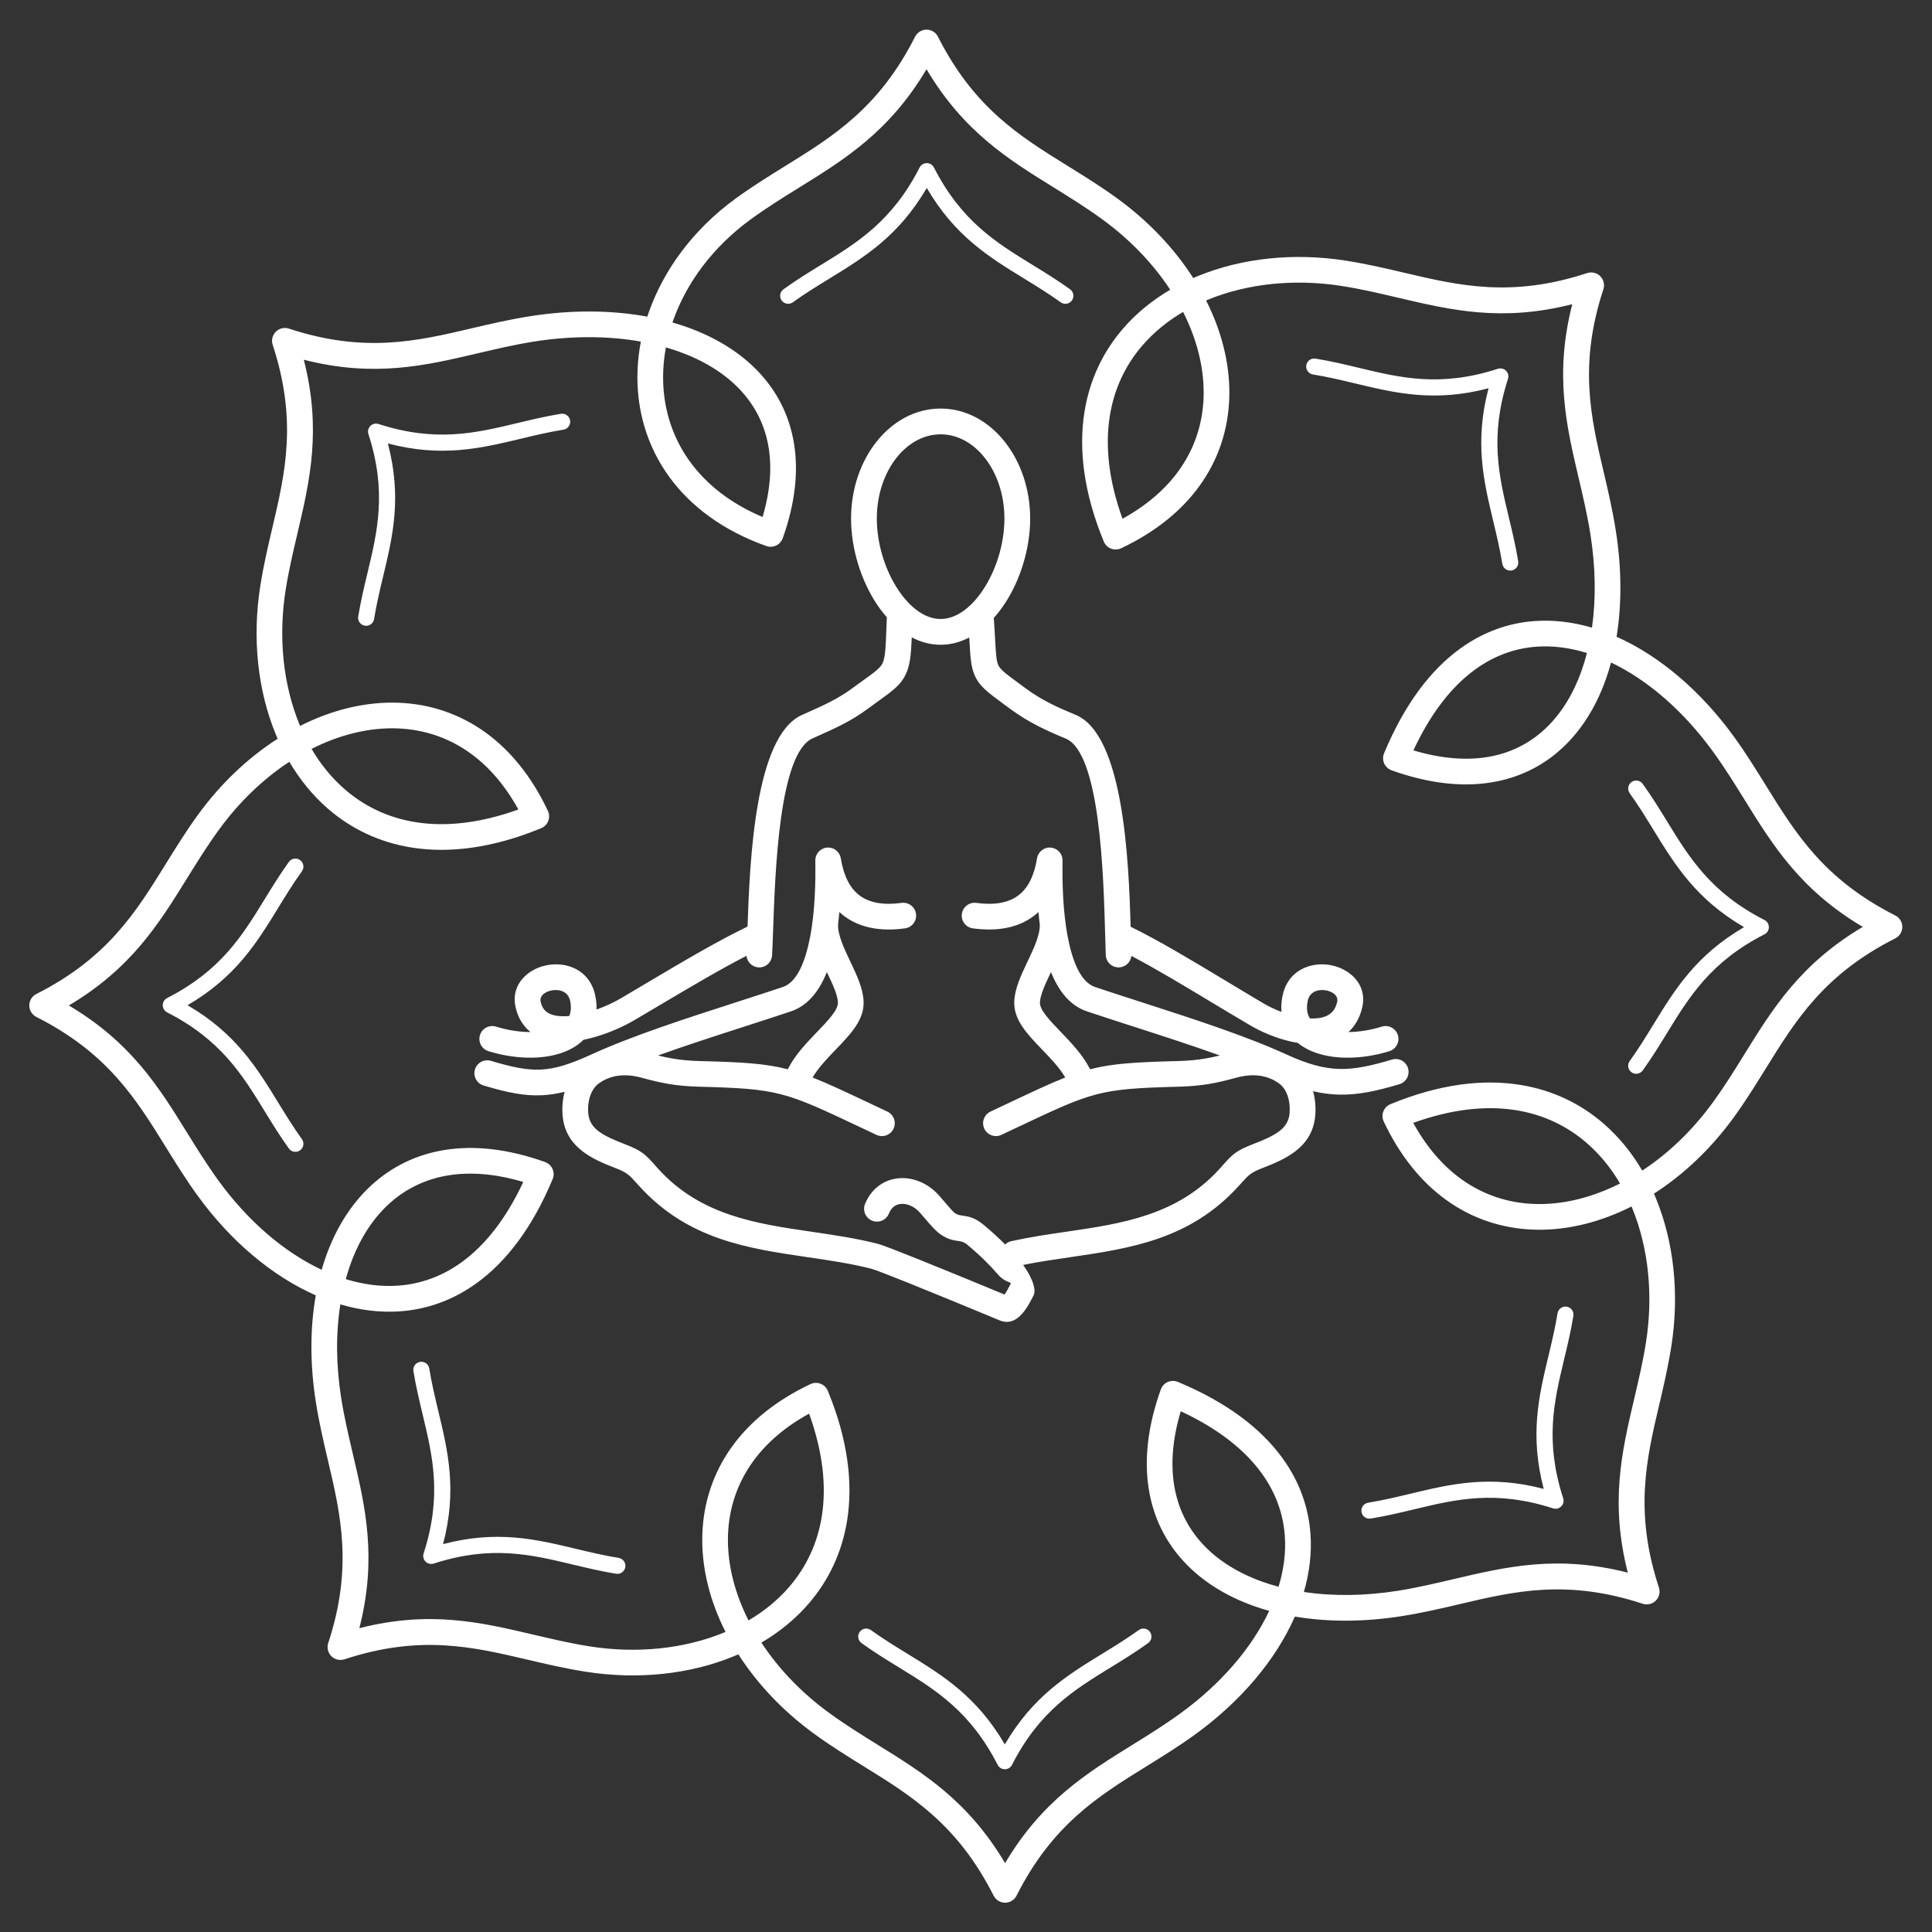 <?xml version="1.0" encoding="UTF-8"?> <svg xmlns="http://www.w3.org/2000/svg" width="1200pt" height="1200pt" viewBox="0 0 1200 1200"><rect x="0" y="0" width="1200" height="1200" fill="#333333" stroke="none"/> <path d="m502.55 878.03c-15.133 8.309-26.594 18.367-34.723 29.547-10.047 13.82-15.051 29.426-15.641 45.594-0.598 16.434 3.328 33.543 11.137 50.055 0.512 1.086 1.043 2.168 1.59 3.25 9.605-5.648 18.117-12.562 25.152-20.684 10.438-12.055 17.656-26.805 20.383-44.051 2.906-18.391 0.77-39.695-7.898-63.707zm81.684-624.27c15.707 0 29.812 7.922 39.926 20.73 9.699 12.285 15.699 29.121 15.699 47.594 0 18.852-6.273 38.82-16.328 53.676-1.949 2.879-4.043 5.574-6.269 8.055 0.355 4.934 0.609 9.461 0.82 13.316 0.473 8.512 0.734 13.184 1.91 15.883 1.273 2.914 5.047 5.688 13.418 11.844l3.481 2.574c5.144 3.801 10.121 6.773 15.141 9.344 4.984 2.555 10.359 4.859 16.062 7.227 29.75 12.352 32.977 90.016 34.145 131.6 17.379 8.477 37.91 20.832 58.988 33.52 8.762 5.273 17.613 10.602 23.496 14.066 3.227 1.902 7.086 3.769 11.219 5.34-0.258-3.098-0.059-6.422 0.66-9.961 2.406-11.867 10.848-17.848 20.18-19.289 3.363-0.52 6.887-0.395 10.273 0.301 3.375 0.691 6.621 1.98 9.453 3.785 7.375 4.703 11.945 12.594 9.539 22.633-0.801 3.332-1.973 6.238-3.461 8.766-1.441 2.445-3.137 4.519-5.039 6.258 6.57-0.059 13.699-1.195 20.73-3.367 4.211-1.293 8.676 1.07 9.969 5.281 1.293 4.211-1.07 8.676-5.281 9.969-13.434 4.144-27.461 5.148-38.969 2.812-6.305-1.277-11.93-3.539-16.445-6.812-0.512-0.371-1.008-0.754-1.492-1.152-1.734-0.285-3.473-0.641-5.199-1.055-8.922-2.141-17.648-5.902-24.207-9.766-9.793-5.769-16.77-9.969-23.684-14.129-17.812-10.719-35.227-21.203-50.258-29.07-0.41 3.875-3.609 6.961-7.617 7.121-4.402 0.172-8.109-3.254-8.281-7.656-0.133-3.078-0.25-7.41-0.383-12.422-0.992-36.699-3.059-113.13-24.461-122.02-5.785-2.402-11.352-4.801-17.188-7.789-5.801-2.973-11.527-6.387-17.391-10.719-0.949-0.703-1.301-0.953-3.418-2.512-10.754-7.906-15.605-11.473-18.605-18.344-2.332-5.34-2.648-11.027-3.223-21.383l-0.113-2.059c-5.555 2.894-11.531 4.516-17.797 4.516-6.312 0-12.332-1.645-17.922-4.582-0.473 11.008-1.098 17.254-3.609 22.691-3.133 6.777-7.894 10.211-17.191 16.906-1.797 1.297-3.805 2.742-6.539 4.762-10.48 7.746-20.277 12.117-30.621 16.727-0.266 0.117 0.828-0.371-3.738 1.688-20.609 9.281-23.137 81.984-24.43 119.11-0.227 6.488-0.418 11.984-0.637 15.582-0.258 4.402-4.035 7.758-8.438 7.5-3.969-0.234-7.09-3.332-7.473-7.168-16.582 8.523-34.766 19.309-54.375 30.941-2.918 1.73-5.879 3.488-15.453 9.129-7.199 4.238-17.691 8.859-28.293 11.402-1.027 0.246-2.062 0.473-3.094 0.68-1.109 1.102-2.316 2.121-3.609 3.062-4.516 3.273-10.141 5.535-16.445 6.812-11.508 2.332-25.535 1.328-38.969-2.812-4.211-1.293-6.574-5.758-5.281-9.969 1.293-4.211 5.758-6.574 9.969-5.281 7.285 2.246 14.676 3.387 21.441 3.367-2.328-1.844-4.363-4.152-6.027-6.977-1.375-2.332-2.453-5.004-3.18-8.047-2.406-10.039 2.16-17.93 9.539-22.633 2.832-1.805 6.082-3.094 9.453-3.785 3.387-0.695 6.91-0.82 10.273-0.301 9.332 1.441 17.773 7.422 20.18 19.289 0.605 2.988 0.844 5.816 0.746 8.488 5.781-2.07 11.133-4.625 15.234-7.043 0.891-0.527 8.215-4.871 15.391-9.129 22.91-13.59 43.895-26.039 63.168-35.371 1.434-41 4.531-118.25 33.742-131.41 2.035-0.918 1.039-0.457 3.801-1.688 9.523-4.246 18.547-8.27 27.621-14.977 2.191-1.621 4.586-3.344 6.727-4.887 7.019-5.055 10.609-7.644 12.004-10.656 1.715-3.711 1.961-10.387 2.461-24.07l0.164-4.426c-2.086-2.359-4.055-4.914-5.891-7.629-10.055-14.855-16.328-34.824-16.328-53.676 0-18.473 6-35.309 15.699-47.594 10.113-12.809 24.219-20.73 39.926-20.73zm27.426 30.605c-7.125-9.023-16.828-14.605-27.426-14.605-10.598 0-20.301 5.582-27.426 14.605-7.535 9.547-12.199 22.875-12.199 37.719 0 15.742 5.219 32.383 13.578 44.738 7.106 10.5 16.32 17.641 26.047 17.641 6.727 0 13.203-3.414 18.91-8.988 0.164-0.176 0.336-0.348 0.512-0.508 2.356-2.375 4.578-5.121 6.625-8.141 8.359-12.355 13.578-28.996 13.578-44.738 0-14.844-4.66-28.172-12.199-37.719zm10.348 420.51c-3.988 1.883-8.742 0.176-10.625-3.812-1.883-3.988-0.176-8.742 3.812-10.625 3.535-1.664 6.863-3.234 10-4.719 15.734-7.434 26.883-12.699 36.469-16.469-3.668-6.199-9.215-11.969-14.406-17.363-9.375-9.75-17.816-18.523-17.277-30.023 0.379-8.086 4.234-16.191 8.227-24.586 3.82-8.027 7.789-16.379 7.625-22.965-0.328-2.609-0.598-5.223-0.824-7.812-1.035 0.953-2.121 1.848-3.262 2.684-9.395 6.906-21.848 9.543-37.484 7.434-4.367-0.586-7.43-4.602-6.844-8.969 0.586-4.367 4.602-7.43 8.969-6.844 11.316 1.527 19.91-0.078 25.922-4.496 6.164-4.531 10.066-12.375 11.812-23.156 0.691-4.348 4.777-7.316 9.125-6.625 4.055 0.645 6.91 4.242 6.715 8.25-0.191 12.215 0.07 30.93 3.312 47.562 2.894 14.852 7.981 27.727 16.93 30.723 9.086 3.043 18.832 6.188 28.809 9.406 31.203 10.066 64.676 20.863 90.242 32.566 12.961 5.934 22.883 8.637 32.543 8.898 9.766 0.266 19.82-1.945 32.812-5.824 4.227-1.262 8.676 1.148 9.938 5.375 1.262 4.227-1.148 8.676-5.375 9.938-14.465 4.316-25.898 6.769-37.75 6.449-5.219-0.141-10.41-0.82-15.855-2.109 1.336 4.844 1.77 9.996 1.363 14.969-0.824 10.074-5.488 16.98-12.238 22.246-5.926 4.625-13.152 7.637-20.605 10.535-7.203 2.801-8.465 4.207-12.953 9.203-0.461 0.512-0.254 0.285 0 0l-0.008-0.008-1.699 1.871c-30.227 33.371-67.418 38.816-104.86 44.297-9.859 1.441-19.738 2.891-29.094 4.785 6.047 8.363 8.156 15.605 6.559 18.781-1.598 3.176-3.57 6.984-5.871 9.973-4.039 5.25-9.031 8.277-15.309 5.664-14.621-6.082-38.609-15.996-56.309-23.105-11.879-4.769-21.16-8.391-23.289-8.93-12.855-3.273-26.172-5.223-39.453-7.168-37.438-5.481-74.629-10.922-104.86-44.297l-1.699-1.871-0.012 0.008c0.246 0.277 0.422 0.469 0 0-4.488-5-5.75-6.402-12.953-9.203-7.453-2.898-14.68-5.91-20.605-10.535-6.75-5.266-11.414-12.172-12.238-22.246-0.395-4.852 0.008-9.875 1.27-14.617-4.824 1.227-9.387 1.93-13.988 2.156-11.129 0.547-21.797-1.707-36.352-6.051-4.227-1.262-6.637-5.711-5.375-9.938 1.262-4.227 5.711-6.637 9.938-5.375 12.906 3.852 22.137 5.863 31.039 5.426 8.895-0.438 18.121-3.332 31.145-9.297 25.566-11.703 59.039-22.5 90.242-32.566 9.977-3.219 19.723-6.363 28.809-9.406 8.949-2.996 14.035-15.871 16.93-30.723 3.246-16.633 3.504-35.352 3.312-47.562-0.195-4.008 2.66-7.606 6.715-8.25 4.348-0.691 8.434 2.277 9.125 6.625 1.746 10.781 5.648 18.625 11.812 23.156 6.012 4.418 14.605 6.023 25.922 4.496 4.367-0.586 8.383 2.477 8.969 6.844 0.586 4.367-2.477 8.383-6.844 8.969-15.641 2.109-28.094-0.527-37.484-7.434-1.137-0.836-2.223-1.73-3.262-2.684-0.227 2.594-0.5 5.207-0.824 7.812-0.164 6.586 3.805 14.938 7.625 22.965 3.992 8.395 7.848 16.496 8.227 24.586 0.535 11.5-7.902 20.277-17.277 30.023-5.191 5.394-10.738 11.168-14.406 17.363 9.586 3.769 20.73 9.035 36.469 16.469 3.137 1.48 6.461 3.051 10 4.719 3.988 1.883 5.695 6.637 3.812 10.625-1.883 3.988-6.637 5.695-10.625 3.812-3.535-1.664-6.863-3.234-10-4.719-46.766-22.09-50.633-23.918-100.04-25.184-7.426-0.191-13.426-0.777-19.066-1.727-5.547-0.934-10.852-2.25-16.914-3.906-5.348-1.461-10.363-1.812-14.91-1.105-4.391 0.68-8.387 2.359-11.848 4.984-2.168 1.645-3.766 4.086-4.82 6.926-1.27 3.422-1.711 7.394-1.387 11.332 0.398 4.891 2.731 8.297 6.113 10.934 4.203 3.281 10.242 5.769 16.543 8.223 10.836 4.215 12.645 6.227 19.078 13.391 2.293 2.555-1.629-1.754 1.645 1.863 26.328 29.066 60.727 34.102 95.355 39.172 13.75 2.012 27.535 4.031 41.078 7.481 2.707 0.691 12.703 4.566 25.289 9.617 17.324 6.957 39.086 15.938 53.484 21.914 1.344-1.902 2.688-4.519 3.816-6.762 0.582-1.156-3.594-0.645-7.898-5.676-4.574-5.348-10.977-11.812-19.09-18.539-2.18-1.809-3.769-2.035-5.379-2.266-3.156-0.449-6.34-0.906-10.922-3.93-3.188-2.102-6.816-6.359-10.371-10.523-1.086-1.273-2.16-2.535-2.723-3.172-1.816-2.074-3.965-3.59-6.207-4.504-2-0.816-4.031-1.129-5.902-0.906-1.66 0.199-3.203 0.836-4.457 1.934-1.07 0.938-2.008 2.277-2.731 4.051-1.656 4.09-6.316 6.062-10.406 4.406s-6.062-6.316-4.406-10.406c1.691-4.148 4.121-7.488 7.043-10.051 3.801-3.332 8.32-5.238 13.082-5.812 4.547-0.547 9.293 0.137 13.781 1.969 4.445 1.812 8.672 4.781 12.207 8.816 1.246 1.422 2.047 2.359 2.848 3.297 2.867 3.363 5.797 6.797 6.996 7.586 1.543 1.016 2.988 1.223 4.422 1.43 3.863 0.551 7.688 1.098 13.316 5.766 5.035 4.172 9.5 8.297 13.363 12.188 1.027-1 2.336-1.734 3.836-2.066 11.625-2.562 22.859-4.207 34.074-5.848 34.629-5.066 69.027-10.102 95.355-39.172 3.121-3.445-0.68 0.727 1.645-1.863 6.434-7.164 8.242-9.176 19.078-13.391 6.301-2.453 12.34-4.941 16.543-8.223 3.379-2.637 5.711-6.043 6.113-10.934 0.32-3.938-0.117-7.914-1.387-11.332-1.055-2.84-2.652-5.281-4.82-6.926-3.461-2.625-7.457-4.305-11.848-4.984-4.547-0.707-9.566-0.355-14.91 1.105-6.059 1.656-11.363 2.969-16.914 3.906-5.641 0.953-11.641 1.535-19.066 1.727-49.402 1.266-53.27 3.094-100.04 25.184-3.137 1.48-6.461 3.051-10 4.719zm55.086-40.738c13.848-3.598 28.09-4.422 54.574-5.102 6.469-0.164 11.77-0.688 16.816-1.539 3.121-0.527 6.113-1.168 9.195-1.926-17.23-6.199-35.762-12.18-53.543-17.914-9.988-3.223-19.746-6.371-28.996-9.469-10.598-3.551-17.672-12.723-22.34-24.422l-0.156 0.324c-3.309 6.953-6.504 13.668-6.727 18.461-0.219 4.695 5.969 11.129 12.84 18.273 6.625 6.891 13.754 14.301 18.336 23.312zm94.035 70.578c0.316-0.355 0.707-0.793-0.008-0.008zm-257.4-130.62-0.156-0.324c-4.672 11.699-11.742 20.871-22.34 24.422-9.25 3.098-19.008 6.246-28.996 9.469-17.781 5.738-36.312 11.715-53.543 17.914 3.082 0.754 6.07 1.398 9.195 1.926 5.051 0.852 10.348 1.375 16.816 1.539 26.484 0.68 40.723 1.504 54.574 5.102 4.582-9.012 11.711-16.422 18.336-23.312 6.871-7.144 13.059-13.578 12.84-18.273-0.223-4.793-3.418-11.504-6.727-18.461zm299.89 28.465c2.352 0.113 4.606-0.004 6.68-0.402 3.664-0.707 6.723-2.391 8.535-5.465 0.719-1.223 1.301-2.68 1.711-4.391 0.559-2.336-0.668-4.273-2.602-5.508-1.168-0.746-2.57-1.289-4.078-1.598-1.492-0.309-3.086-0.355-4.648-0.117-3.242 0.5-6.172 2.551-6.992 6.602-0.652 3.227-0.57 5.945 0.121 8.184 0.297 0.965 0.727 1.859 1.27 2.695zm-468.11-1.684c2.465 0.41 5.195 0.441 8.062 0.184 0.172-0.387 0.324-0.785 0.449-1.195 0.691-2.242 0.777-4.957 0.121-8.184-0.82-4.051-3.75-6.102-6.992-6.602-1.562-0.242-3.156-0.191-4.648 0.117-1.508 0.309-2.91 0.855-4.078 1.598-1.934 1.23-3.16 3.172-2.602 5.508 0.344 1.43 0.828 2.648 1.43 3.672 1.645 2.793 4.613 4.297 8.254 4.902zm49.742 103.83c-0.863-0.949-0.363-0.387-0.012 0.008zm547.72-386.09c0.441 2.719-1.402 5.281-4.121 5.723-2.719 0.441-5.281-1.402-5.723-4.121-1.508-9.25-3.574-17.875-5.609-26.375-6.012-25.109-11.773-49.164-2.969-82.688-33.523 8.805-57.578 3.047-82.688-2.965-8.5-2.035-17.129-4.102-26.375-5.609-2.719-0.441-4.562-3.004-4.121-5.723s3.004-4.562 5.723-4.121c9.41 1.531 18.309 3.664 27.078 5.766 25.871 6.195 50.562 12.109 86.207 0.559 0.961-0.309 2.019-0.332 3.055-0.004 2.621 0.84 4.062 3.648 3.223 6.269-11.555 35.645-5.641 60.34 0.555 86.211 2.102 8.77 4.231 17.668 5.766 27.078zm77.344 316.26c-1.605 2.234-4.719 2.738-6.953 1.133-2.234-1.605-2.738-4.719-1.133-6.953 5.367-7.457 10.051-15.086 14.664-22.609 13.504-22.008 26.445-43.098 56.367-60.578-29.922-17.48-42.863-38.57-56.367-60.578-4.613-7.519-9.297-15.152-14.664-22.605-1.605-2.234-1.102-5.348 1.133-6.953 2.234-1.605 5.348-1.102 6.953 1.133 5.68 7.887 10.422 15.617 15.094 23.234 13.906 22.664 27.18 44.297 60.539 61.32 0.91 0.461 1.688 1.207 2.188 2.188 1.25 2.461 0.273 5.469-2.188 6.719-33.359 17.027-46.633 38.656-60.539 61.32-4.672 7.617-9.414 15.344-15.094 23.234zm-168.94 278.33c-2.719 0.441-5.281-1.402-5.723-4.121s1.402-5.281 4.121-5.723c9.25-1.508 17.875-3.574 26.375-5.609 25.109-6.012 49.164-11.773 82.688-2.969-8.805-33.523-3.047-57.578 2.965-82.688 2.035-8.5 4.102-17.129 5.609-26.375 0.441-2.719 3.004-4.562 5.723-4.121s4.562 3.004 4.121 5.723c-1.531 9.41-3.664 18.309-5.766 27.078-6.195 25.871-12.109 50.562-0.559 86.207 0.309 0.961 0.332 2.019 0.004 3.055-0.84 2.621-3.648 4.062-6.269 3.223-35.645-11.555-60.34-5.641-86.211 0.555-8.77 2.102-17.668 4.231-27.078 5.766zm-316.26 77.344c-2.234-1.605-2.738-4.719-1.133-6.953s4.719-2.738 6.953-1.133c7.457 5.367 15.086 10.051 22.609 14.664 22.008 13.504 43.098 26.445 60.578 56.367 17.48-29.922 38.57-42.863 60.578-56.367 7.519-4.613 15.152-9.297 22.605-14.664 2.234-1.605 5.348-1.102 6.953 1.133s1.102 5.348-1.133 6.953c-7.887 5.68-15.617 10.422-23.234 15.094-22.664 13.906-44.297 27.18-61.32 60.539-0.461 0.91-1.207 1.688-2.188 2.188-2.461 1.25-5.469 0.273-6.719-2.188-17.027-33.359-38.656-46.633-61.32-60.539-7.617-4.672-15.344-9.414-23.234-15.094zm-278.33-168.94c-0.441-2.719 1.402-5.281 4.121-5.723 2.719-0.441 5.281 1.402 5.723 4.121 1.508 9.25 3.574 17.875 5.609 26.375 6.012 25.109 11.773 49.164 2.969 82.688 33.523-8.805 57.578-3.047 82.688 2.965 8.5 2.035 17.129 4.102 26.375 5.609 2.719 0.441 4.562 3.004 4.121 5.723-0.441 2.719-3.004 4.562-5.723 4.121-9.41-1.531-18.309-3.664-27.078-5.766-25.871-6.195-50.562-12.109-86.207-0.559-0.961 0.309-2.019 0.332-3.055 0.004-2.621-0.84-4.062-3.648-3.223-6.269 11.555-35.645 5.641-60.34-0.555-86.211-2.102-8.77-4.231-17.668-5.766-27.078zm-77.344-316.26c1.605-2.234 4.719-2.738 6.953-1.133 2.234 1.605 2.738 4.719 1.133 6.953-5.367 7.457-10.051 15.086-14.664 22.609-13.504 22.008-26.445 43.098-56.367 60.578 29.922 17.48 42.863 38.57 56.367 60.578 4.613 7.519 9.297 15.152 14.664 22.605 1.605 2.234 1.102 5.348-1.133 6.953-2.234 1.605-5.348 1.102-6.953-1.133-5.68-7.887-10.422-15.617-15.094-23.234-13.906-22.664-27.18-44.297-60.539-61.32-0.91-0.461-1.688-1.207-2.188-2.188-1.25-2.461-0.273-5.469 2.188-6.719 33.359-17.027 46.633-38.656 60.539-61.32 4.672-7.617 9.414-15.344 15.094-23.234zm168.94-278.33c2.719-0.441 5.281 1.402 5.723 4.121s-1.402 5.281-4.121 5.723c-9.25 1.508-17.875 3.574-26.375 5.609-25.109 6.012-49.164 11.773-82.688 2.969 8.805 33.523 3.047 57.578-2.965 82.688-2.035 8.5-4.102 17.129-5.609 26.375-0.441 2.719-3.004 4.562-5.723 4.121s-4.562-3.004-4.121-5.723c1.531-9.41 3.664-18.309 5.766-27.078 6.195-25.871 12.109-50.562 0.559-86.207-0.309-0.961-0.332-2.019-0.004-3.055 0.84-2.621 3.648-4.062 6.269-3.223 35.645 11.555 60.34 5.641 86.211-0.555 8.77-2.102 17.668-4.231 27.078-5.766zm316.26-77.344c2.234 1.605 2.738 4.719 1.133 6.953s-4.719 2.738-6.953 1.133c-7.457-5.367-15.086-10.051-22.605-14.664-22.012-13.504-43.098-26.445-60.578-56.367-17.48 29.922-38.57 42.863-60.578 56.367-7.519 4.613-15.152 9.297-22.605 14.664-2.234 1.605-5.348 1.102-6.953-1.133-1.605-2.234-1.102-5.348 1.133-6.953 7.887-5.68 15.617-10.422 23.234-15.094 22.664-13.906 44.297-27.18 61.32-60.539 0.461-0.91 1.207-1.688 2.188-2.188 2.461-1.25 5.469-0.273 6.719 2.188 17.027 33.359 38.656 46.633 61.32 60.539 7.617 4.672 15.344 9.414 23.234 15.094zm-209.75 718.52c10.973-15.094 26.953-28.32 48.504-38.512l0.004 0.008c0.121-0.059 0.246-0.113 0.371-0.164 4.074-1.676 8.73 0.27 10.406 4.344 12.438 30.203 15.691 57.113 12.027 80.297-3.223 20.391-11.746 37.82-24.07 52.051-8.215 9.484-18.102 17.52-29.215 24.043 10.578 16.133 24.902 31.172 42.324 43.832 10.109 7.348 20.016 13.484 29.773 19.535 28.719 17.793 56.258 34.859 79.262 73.59 23.004-38.73 50.543-55.797 79.262-73.59 9.762-6.047 19.664-12.184 29.773-19.531 24.602-17.883 44.031-40.148 55.023-63.559-3.336-0.926-6.594-1.957-9.766-3.094-17.191-6.152-31.957-15.352-43.188-27.449-11.383-12.262-19.062-27.422-21.891-45.324-2.844-17.988-0.742-38.613 7.512-61.668l0.012 0.004c0.047-0.125 0.094-0.254 0.145-0.379 1.691-4.074 6.363-6.004 10.438-4.312 30.52 12.715 51.637 28.992 64.883 47.215 10.773 14.816 16.328 30.867 17.492 47.328 0.84 11.922-0.637 24.004-4.121 35.934 17.945 2.715 37.75 2.519 58.309-0.73 11.777-1.863 23.398-4.59 34.848-7.281 32.871-7.723 64.395-15.121 108.05-3.996-11.125-43.656-3.727-75.18 3.996-108.05 2.688-11.449 5.418-23.066 7.281-34.848 4.676-29.57 1.555-59.012-8.594-83.66l-0.363-0.875c-1.188 0.602-2.379 1.184-3.574 1.75-18.766 8.875-38.387 13.332-57.43 12.637-19.312-0.703-37.938-6.668-54.406-18.641-15.094-10.973-28.32-26.953-38.512-48.504l0.008-0.004c-0.059-0.121-0.113-0.246-0.164-0.371-1.676-4.074 0.27-8.73 4.344-10.406 30.203-12.438 57.113-15.691 80.297-12.027 20.391 3.223 37.82 11.746 52.051 24.07 9.484 8.215 17.52 18.102 24.043 29.215 16.133-10.578 31.172-24.902 43.832-42.324 7.348-10.109 13.484-20.016 19.535-29.773 17.793-28.719 34.859-56.258 73.59-79.262-38.73-23.004-55.797-50.543-73.59-79.262-6.047-9.762-12.184-19.664-19.531-29.773-17.898-24.621-40.008-44.117-63.207-55.18-0.988 3.66-2.102 7.231-3.344 10.691-6.039 16.879-15.047 31.355-26.902 42.367-12.02 11.16-26.887 18.68-44.488 21.465-17.887 2.828-38.469 0.707-61.57-7.562l0.004-0.012c-0.125-0.047-0.254-0.094-0.379-0.145-4.074-1.691-6.004-6.363-4.312-10.438 12.758-30.617 28.992-51.734 47.137-64.922 14.574-10.594 30.324-16.062 46.477-17.211 11.781-0.836 23.715 0.645 35.512 4.121 2.555-17.848 2.269-37.543-0.965-58.02-1.863-11.777-4.59-23.398-7.281-34.848-7.723-32.871-15.121-64.395-3.996-108.05-43.656 11.125-75.18 3.727-108.05-3.996-11.449-2.688-23.066-5.418-34.848-7.281-29.57-4.676-59.012-1.555-83.66 8.594l-0.875 0.363c0.602 1.188 1.184 2.379 1.75 3.574 8.875 18.766 13.332 38.387 12.637 57.43-0.703 19.312-6.668 37.938-18.641 54.406-10.973 15.094-26.953 28.32-48.504 38.512l-0.004-0.008c-0.121 0.059-0.246 0.113-0.371 0.164-4.074 1.676-8.73-0.27-10.406-4.344-12.438-30.203-15.691-57.113-12.027-80.297 3.223-20.391 11.746-37.82 24.07-52.051 8.215-9.484 18.102-17.52 29.215-24.043-10.578-16.133-24.902-31.172-42.324-43.832-10.109-7.348-20.016-13.484-29.773-19.535-28.719-17.793-56.258-34.859-79.262-73.59-23.004 38.73-50.543 55.797-79.262 73.59-9.762 6.047-19.664 12.184-29.773 19.531-23.551 17.121-39.922 39.328-48.242 62.68-0.18 0.5-0.352 1.004-0.523 1.504 3.18 0.906 6.289 1.906 9.328 2.992 17.375 6.219 32.41 15.379 43.879 27.402 11.645 12.211 19.52 27.301 22.348 45.18 2.703 17.105 0.734 36.625-7.066 58.426l-0.012-0.004c-1.477 4.141-6.027 6.312-10.176 4.848-27.152-9.676-47.086-24.797-60.293-42.965-10.855-14.93-17.125-31.875-19.102-49.531-1.27-11.336-0.758-22.949 1.457-34.484-20.438-3.641-43.188-3.688-66.438-0.012-11.777 1.863-23.398 4.59-34.848 7.281-32.871 7.723-64.395 15.121-108.05 3.996 11.125 43.656 3.727 75.18-3.996 108.05-2.688 11.449-5.418 23.066-7.281 34.848-4.676 29.57-1.555 59.012 8.594 83.66l0.363 0.875c1.188-0.602 2.379-1.184 3.574-1.75 18.766-8.875 38.387-13.332 57.43-12.637 19.312 0.703 37.938 6.668 54.406 18.641 15.094 10.973 28.32 26.953 38.512 48.504l-0.008 0.004c0.059 0.121 0.113 0.246 0.164 0.371 1.676 4.074-0.27 8.73-4.344 10.406-30.203 12.438-57.113 15.691-80.297 12.027-20.391-3.223-37.82-11.746-52.051-24.07-9.484-8.215-17.52-18.102-24.043-29.215-16.133 10.578-31.172 24.902-43.832 42.324-7.348 10.109-13.484 20.016-19.535 29.773-17.793 28.719-34.859 56.258-73.59 79.262 38.73 23.004 55.797 50.543 73.59 79.262 6.047 9.762 12.184 19.664 19.531 29.773 17.871 24.582 40.281 44.055 63.902 55.129 0.84-2.922 1.758-5.781 2.758-8.578 6.215-17.371 15.578-32.312 27.895-43.703 12.461-11.523 27.848-19.297 45.949-22.16 18.18-2.875 38.988-0.77 62.176 7.531l-0.004 0.012c0.125 0.047 0.254 0.094 0.379 0.145 4.074 1.691 6.004 6.363 4.312 10.438-12.609 30.262-28.816 51.246-47.004 64.469-15 10.906-31.301 16.516-48.027 17.668-12.215 0.844-24.602-0.715-36.828-4.332-2.836 17.902-2.723 37.672 0.527 58.23 1.863 11.777 4.59 23.398 7.281 34.848 7.723 32.871 15.121 64.395 3.996 108.05 43.656-11.125 75.18-3.727 108.05 3.996 11.449 2.688 23.066 5.418 34.848 7.281 29.57 4.676 59.012 1.555 83.66-8.594l0.875-0.363c-0.602-1.188-1.184-2.379-1.75-3.574-8.875-18.766-13.332-38.387-12.637-57.43 0.703-19.312 6.668-37.938 18.641-54.406zm50.973 178.84c-19.52-14.191-35.531-31.195-47.254-49.496-0.922 0.402-1.848 0.797-2.785 1.18-27.297 11.242-59.734 14.723-92.16 9.594-12.969-2.051-24.586-4.777-36.035-7.469-34.121-8.016-66.688-15.664-113.7-0.219-1.551 0.504-3.269 0.543-4.938 0-4.195-1.363-6.488-5.867-5.125-10.062 15.445-47.016 7.797-79.582-0.219-113.7-2.688-11.449-5.418-23.066-7.469-36.035-3.699-23.387-3.629-45.934-0.035-66.273-27.234-11.969-52.992-33.855-73.188-61.633-7.383-10.156-13.816-20.543-20.156-30.773-18.441-29.766-36.047-58.176-80.18-80.492-1.492-0.738-2.762-1.953-3.57-3.551-1.984-3.934-0.402-8.734 3.531-10.719 44.164-22.32 61.773-50.738 80.219-80.512 6.34-10.23 12.773-20.617 20.16-30.773 14.191-19.52 31.195-35.531 49.496-47.254-0.402-0.922-0.797-1.848-1.18-2.785-11.242-27.297-14.723-59.734-9.594-92.16 2.051-12.969 4.777-24.586 7.469-36.035 8.016-34.121 15.664-66.688 0.219-113.7-0.504-1.551-0.543-3.269 0-4.938 1.363-4.195 5.867-6.488 10.062-5.125 47.016 15.445 79.582 7.797 113.7-0.219 11.449-2.688 23.066-5.418 36.035-7.469 25.441-4.023 50.418-3.887 72.895 0.254 0.348-1.059 0.707-2.117 1.086-3.172 9.371-26.305 27.676-51.223 53.93-70.305 10.156-7.383 20.543-13.816 30.773-20.156 29.766-18.441 58.176-36.043 80.492-80.18 0.738-1.492 1.953-2.762 3.551-3.57 3.934-1.984 8.734-0.402 10.719 3.531 22.32 44.164 50.738 61.77 80.512 80.219 10.234 6.34 20.617 12.773 30.773 20.16 19.52 14.191 35.531 31.195 47.254 49.496 0.922-0.402 1.848-0.797 2.785-1.18 27.297-11.242 59.734-14.723 92.16-9.594 12.969 2.051 24.586 4.777 36.035 7.469 34.121 8.016 66.688 15.664 113.7 0.219 1.551-0.504 3.269-0.543 4.938 0 4.195 1.363 6.488 5.867 5.125 10.062-15.445 47.016-7.797 79.582 0.219 113.7 2.688 11.449 5.418 23.066 7.469 36.035 3.688 23.32 3.809 45.805 0.512 66.102 26.891 11.93 52.422 33.895 72.711 61.805 7.383 10.156 13.816 20.543 20.156 30.773 18.441 29.766 36.047 58.176 80.18 80.492 1.492 0.738 2.762 1.953 3.57 3.551 1.984 3.934 0.402 8.734-3.531 10.719-44.164 22.32-61.773 50.738-80.219 80.512-6.34 10.23-12.773 20.617-20.16 30.773-14.191 19.52-31.195 35.531-49.496 47.254 0.402 0.922 0.797 1.848 1.18 2.785 11.242 27.297 14.723 59.734 9.594 92.16-2.051 12.969-4.777 24.586-7.469 36.035-8.016 34.121-15.664 66.688-0.219 113.7 0.504 1.551 0.543 3.269 0 4.938-1.363 4.195-5.867 6.488-10.062 5.125-47.016-15.445-79.582-7.797-113.7 0.219-11.449 2.688-23.066 5.418-36.035 7.469-23.379 3.695-45.949 3.719-66.328 0.262-11.867 27.066-33.73 52.715-61.578 72.961-10.156 7.383-20.543 13.816-30.773 20.156-29.766 18.441-58.176 36.047-80.492 80.18-0.738 1.492-1.953 2.762-3.551 3.57-3.934 1.984-8.734 0.402-10.719-3.531-22.32-44.164-50.738-61.773-80.512-80.219-10.23-6.34-20.617-12.773-30.773-20.16zm288.28-91.484c3.223-10.555 4.621-21.18 3.887-31.566-0.957-13.543-5.559-26.793-14.492-39.078-10.441-14.363-26.805-27.48-50.156-38.355-5.09 17.129-6.246 32.379-4.141 45.68 2.301 14.559 8.555 26.898 17.828 36.887 9.426 10.152 22.039 17.953 36.875 23.262 3.297 1.18 6.703 2.234 10.203 3.168zm212.09-250.48c-5.648-9.605-12.562-18.117-20.684-25.152-12.055-10.438-26.805-17.656-44.051-20.383-18.391-2.906-39.695-0.77-63.707 7.898 8.309 15.133 18.367 26.594 29.547 34.723 13.82 10.047 29.426 15.051 45.594 15.641 16.434 0.598 33.543-3.328 50.055-11.137 1.086-0.512 2.168-1.043 3.25-1.59zm-20.555-329.48c-10.465-3.246-20.984-4.656-31.273-3.926-13.234 0.938-26.184 5.453-38.227 14.211-14.293 10.391-27.379 26.762-38.277 50.199 17.156 5.109 32.367 6.281 45.586 4.191 14.254-2.254 26.305-8.352 36.051-17.402 9.906-9.203 17.516-21.527 22.715-36.055 1.293-3.613 2.434-7.356 3.426-11.219zm-250.84-211.84c-9.605 5.648-18.117 12.562-25.152 20.684-10.438 12.055-17.656 26.805-20.383 44.051-2.906 18.391-0.77 39.695 7.898 63.707 15.133-8.309 26.594-18.367 34.723-29.547 10.047-13.82 15.051-29.426 15.641-45.594 0.598-16.434-3.328-33.543-11.137-50.055-0.512-1.086-1.043-2.168-1.59-3.25zm-321.23 22.023c-1.82 9.781-2.227 19.582-1.16 29.125 1.672 14.934 6.981 29.27 16.164 41.906 10.133 13.938 25.031 25.859 45.039 34.312 4.742-16.023 5.801-30.301 3.824-42.805-2.285-14.449-8.684-26.684-18.16-36.617-9.652-10.121-22.578-17.93-37.691-23.34-2.613-0.934-5.289-1.797-8.02-2.586zm-220.09 249.37c5.648 9.605 12.562 18.117 20.684 25.152 12.055 10.438 26.805 17.656 44.051 20.383 18.391 2.906 39.695 0.77 63.707-7.898-8.309-15.133-18.367-26.594-29.547-34.723-13.82-10.047-29.426-15.051-45.594-15.641-16.434-0.598-33.543 3.328-50.055 11.137-1.086 0.512-2.168 1.043-3.25 1.59zm21.242 329.34c10.828 3.336 21.734 4.797 32.398 4.062 13.777-0.949 27.25-5.606 39.715-14.668 14.316-10.406 27.363-26.641 38.141-49.742-17.273-5.137-32.699-6.293-46.184-4.16-14.824 2.344-27.406 8.691-37.578 18.098-10.316 9.539-18.258 22.332-23.645 37.391-1.047 2.926-1.996 5.938-2.848 9.023z" fill="#fff"></path> </svg> 
